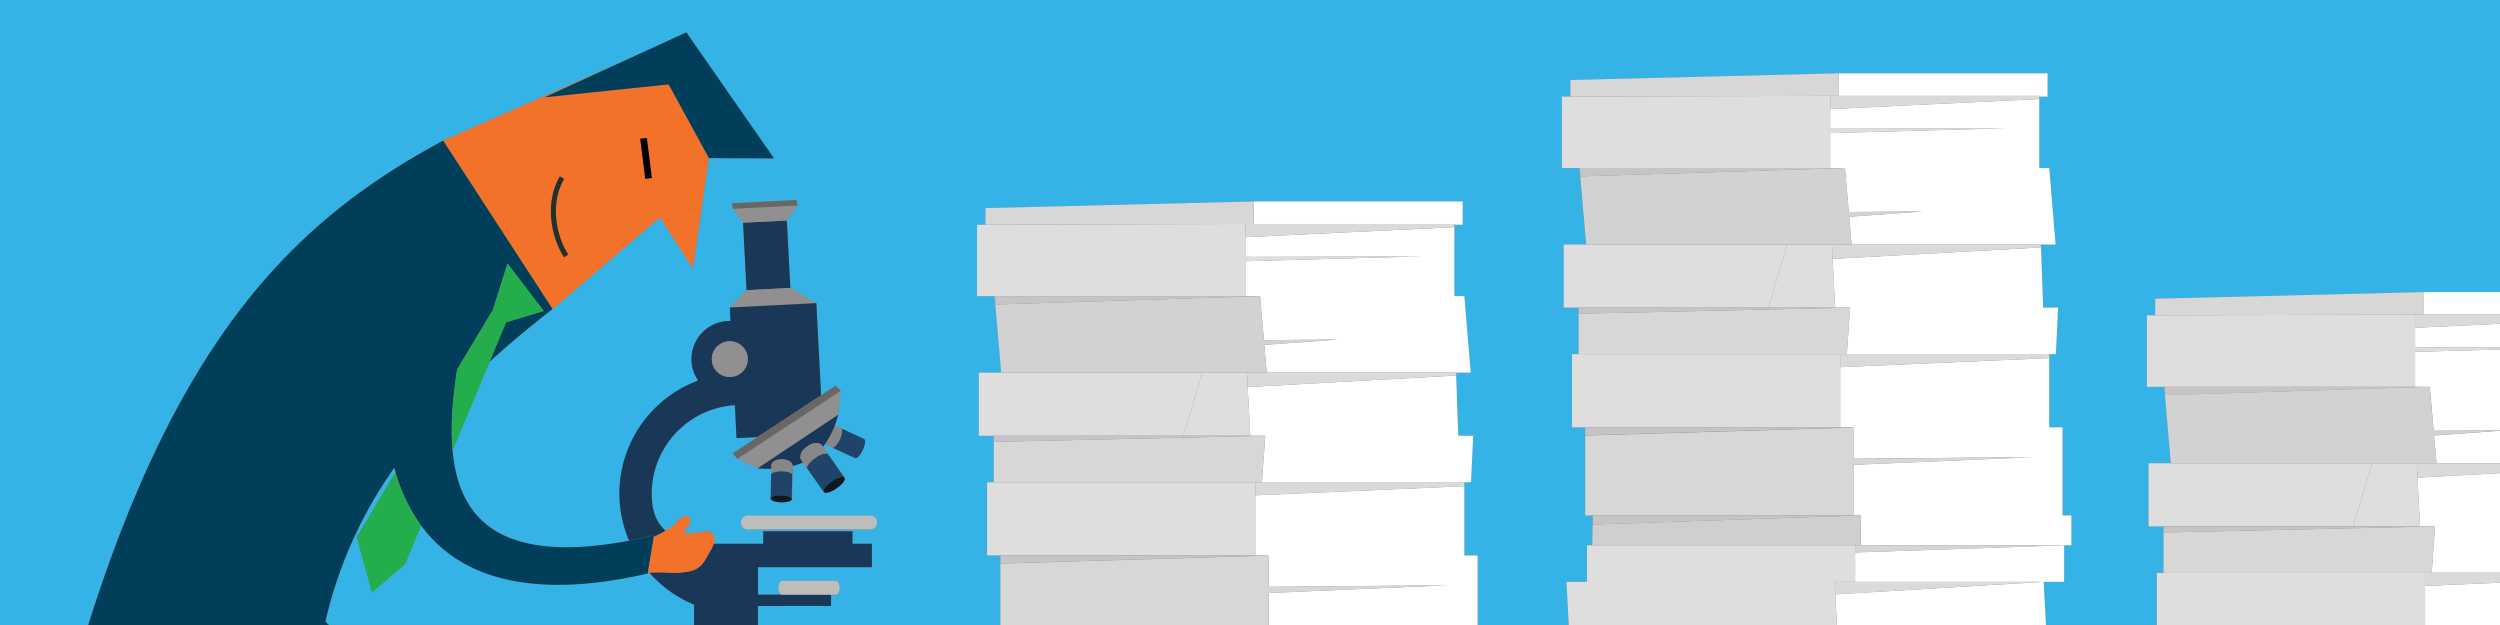 <svg xmlns="http://www.w3.org/2000/svg" viewBox="0 0 800 200"><rect x="0" y="0" width="800" height="200" fill="#808080" stroke="none"/><defs><style>.cls-1{fill:#36b3e6;}.cls-2{fill:#193857;}.cls-3{fill:#918f8f;}.cls-4{fill:#bdbdbc;}.cls-5{fill:#696666;}.cls-6{fill:#1f4369;}.cls-7{fill:#878787;}.cls-8{fill:#0c1822;}.cls-21,.cls-23,.cls-9{fill:none;stroke-linecap:round;stroke-linejoin:round;stroke-width:0;}.cls-9{stroke:#1f4369;}.cls-10{fill:#f37229;}.cls-11{fill:#003e5a;}.cls-12{fill:#243129;}.cls-13{fill:#23ad4c;}.cls-14{fill:#fff;}.cls-15{fill:#dedede;}.cls-16{fill:#dcd9d9;}.cls-17{fill:#d2d2d2;}.cls-18{fill:#d7d7d6;}.cls-19{fill:#c7c4c7;}.cls-20{fill:#cfcfcf;}.cls-21{stroke:#cfcfcf;}.cls-22{fill:#d7d4d4;}.cls-23{stroke:#c7c4c7;}</style></defs><g id="Layer_2" data-name="Layer 2"><g id="Layer_1-2" data-name="Layer 1"><rect class="cls-1" x="586.45" y="81.01" width="66.69" transform="translate(-3.52 34.31) rotate(-3.16)"/><polygon class="cls-1" points="402.57 189.89 402.83 189.11 402.57 189.89 402.57 189.89"/><rect class="cls-1" x="401.69" y="154.33" height="4.17"/><polygon class="cls-1" points="367.19 177.74 367.19 177.74 401.69 177.74 401.69 177.74 367.19 177.74 367.19 177.74"/><polygon class="cls-1" points="463.24 187.28 427.74 187.59 463.22 187.28 463.24 187.28"/><polygon class="cls-1" points="403.25 187.8 403.25 187.8 405.94 187.78 405.94 187.78 405.94 177.74 405.94 177.74 405.94 187.78 403.25 187.8"/><polygon class="cls-1" points="587.3 190.19 620.29 188.21 587.3 190.19 587.3 190.19"/><polygon class="cls-1" points="598.61 67.79 615.33 67.65 615.34 67.65 598.61 67.79"/><polygon class="cls-1" points="582.56 42.67 581.14 42.71 582.56 42.67 582.56 42.67"/><polygon class="cls-1" points="592.2 74.66 592.51 78.24 592.51 78.24 592.2 74.66"/><polygon class="cls-1" points="580.97 68.86 580.83 70.16 580.83 70.16 580.97 68.86"/><rect class="cls-1" x="558.32" y="88.34" width="21.1" transform="matrix(0.29, -0.96, 0.96, 0.29, 320.87, 607.87)"/><rect class="cls-1" x="579.94" y="41.19" height="1.59"/><polygon class="cls-1" points="591.74 69.37 589.03 69.57 591.74 69.37 598.86 68.85 591.74 69.37"/><polygon class="cls-1" points="590.38 53.77 590.91 59.85 590.38 53.77 590.38 53.77"/><polygon class="cls-1" points="563.98 54.6 590.38 53.77 590.37 53.77 563.98 54.6"/><polygon class="cls-1" points="642.05 41.03 642.04 41.03 585.66 42.59 585.66 42.59 585.66 53.77 579.23 53.77 579.23 53.77 585.66 53.77 585.66 53.77 585.66 42.59 642.05 41.03"/><polygon class="cls-1" points="583.65 39.03 585.66 32.32 585.66 32.32 583.65 39.03"/><rect class="cls-1" x="399.29" y="122.01" width="66.69" transform="translate(-6.07 24.05) rotate(-3.16)"/><polygon class="cls-1" points="767.99 140.16 768.09 139.28 767.99 140.16 767.99 140.16"/><path class="cls-1" d="M207.77,183.24l-.42,0,0,.24c-26,6-56.26,6.77-72.53-15.31l-5.18,12.41-10.57,9-4.91-17.74,12.45-20.75c-.14-.47-.28-.94-.41-1.42a139.25,139.25,0,0,0-22.08,49.23l1.13,1.08H222.13v-6.47A39,39,0,0,1,207.77,183.24Z"/><path class="cls-1" d="M239.29,114.92a5.69,5.69,0,0,1-2.54,4.73,5.7,5.7,0,0,0-3.21-10.44,5.76,5.76,0,0,0-2.39.52,5.75,5.75,0,0,1,8.14,5.19Z"/><polygon class="cls-1" points="778.77 137.85 768.24 137.93 768.24 137.94 778.77 137.85 790.04 137.76 778.77 137.85 778.77 137.85"/><polygon class="cls-1" points="751.14 124.6 777.54 123.77 777.54 123.77 751.14 124.6"/><polygon class="cls-1" points="769.72 112.67 769.72 112.67 766.88 112.75 767.08 112.07 766.88 112.75 769.72 112.67 769.72 112.67"/><rect class="cls-1" x="774.41" y="168.44" width="4.78"/><polygon class="cls-1" points="376.82 95.6 403.22 94.77 403.21 94.77 376.82 95.6"/><rect class="cls-1" x="371.15" y="129.34" width="21.1" transform="translate(148.19 457.82) rotate(-73.31)"/><polygon class="cls-1" points="411.44 108.79 428.17 108.65 428.18 108.65 411.44 108.79"/><polygon class="cls-1" points="405.04 115.66 405.35 119.24 405.35 119.24 405.04 115.66"/><polygon class="cls-1" points="395.39 83.67 393.88 83.72 395.39 83.67 395.39 83.67"/><polygon class="cls-1" points="396.49 80.03 398.5 73.32 398.5 73.32 396.49 80.03"/><rect class="cls-1" x="392.78" y="82.19" height="1.59"/><polygon class="cls-1" points="404.58 110.37 401.68 110.58 404.58 110.37 411.7 109.85 404.58 110.37"/><polygon class="cls-1" points="403.22 94.77 403.75 100.86 403.22 94.77 403.22 94.77"/><polygon class="cls-1" points="454.89 82.03 454.88 82.03 398.5 83.59 398.5 83.59 398.5 94.77 392.07 94.77 392.07 94.77 398.5 94.77 398.5 94.77 398.5 83.59 454.89 82.03"/><rect class="cls-1" x="745.48" y="158.34" width="21.1" transform="translate(387.22 837.04) rotate(-73.31)"/><path class="cls-1" d="M776,187.5l24-1.05V200H690.2V183.33h58.33l-2.35,7.85,2.35-7.85H692.32V170.39l86.88-1.95h0l-86.88,1.95v-1.95h-4.78v-20.2h7.17l-2.12-24.47H687V100.91h2.66l83.15-.24v1.65l-2,6.71,2-6.71v8.89h0V104.9L800,103.6v7.52h0v.72l-27.18.75h0v11.18h0V112.59l27.18-.75v25.83h0v-37h0v2.93l-27.18,1.3v-4.23h0l-83.15.24V95.59l85.81-2.13H800V0H0V200H28.22C58.49,104.05,97.31,69,141.78,45v0l57.55-25.35,20.3-9.3,28.07,40.32-20.83-.08-5.11,35.26L211.18,69.54,176.76,99l0-.06c-7.3,5.68-14,11.27-20.06,16.82l-11.82,28.32c1.9,21.49,14.66,36.78,56.47,28.93a38.19,38.19,0,0,1-3.11-15.13,38.6,38.6,0,0,1,25.2-36.11,12,12,0,0,1-2.15-6.88,12.24,12.24,0,0,1,12.29-12.19h.22l-.22-4.31h0l5.35-5.56h0l14-.74h0L261.23,97l-13.54.69L261.23,97l1.52,29.46-20.37,13.38-6.69.34-.54-10.56a28.44,28.44,0,0,0-26.61,28.26c0,4.89,1.12,9,4.44,11.9a14.92,14.92,0,0,0,4.39-3.63c1.15-1.92,6.81-1.19.92,4.35a23.68,23.68,0,0,0,7.28-.5c2.43-.11,3.51,1.5,2.77,4h15.9V170h28.59V174H279v7.47H242.55v8.8h23.39v3.61H242.55V200H405.94V189.75l24.91-1.07-24.91,1.07V200H320.12V180.31h0v-2.57h-4.25V154.33H318V141.39l86.88-1.95-1.06,14.83v.06h0v-.06h0l1.06-14.83h0L318,141.39v-1.95h-4.78v-20.2h7.17l-2.12-24.47.14.83-.14-.83h-5.59V71.91h2.67l83.15-.24h0l-83.15.24V66.59l85.81-2.13h66.9v7.45H465.4v.79l-66.9,3.2h0l66.9-3.2V94.77h3.19l2,24.47h-4.7v0l.71,20.18h4.78l-.7,14.89h-2.13v-.06h0v1.31L432,157.18l36.64-1.6v22.16h4.25V200H502l-.73-13.81L502,200h0l-.73-13.81h6.55v-11.7h1.71l.15-9.57h-2.4V139.31h0v-2.57H503V113.33h58.34L560,118l1.41-4.7H505.16V100.39l86.88-2L591,113.27v.06h0v-.06h0l1-14.83h0l-86.86,2v-2h-4.78V78.24h7.17l-2.12-24.47h-5.58V30.91h2.66l83.15-.24h0l-83.15.24V25.59l85.81-2.13h66.9v7.45h-2.66v.79l-66.9,3.2h0l66.9-3.2V53.77h3.19l2,24.47H653.1v0l.7,20.18h4.78l-.7,14.89h-2.13v-.06h0v1.31l-66.9,2.92v-4.17h0v4.17h0l66.9-2.92v22.15H660v28.19h2.84v9.57h-2.31v11.7H654l.73,13.81H800V186.45l-24,1.05ZM255.24,65.73h0l-3.45,4.84h0l1.12,21.56-14,.74-1.12-21.59,14-.71-14,.69-3.19-4.45h0l-.41-1.74L254.83,64l.41,1.73ZM267.48,190.3H250.29c-.67,0-1.22-1-1.22-2.21s.55-2.21,1.22-2.21h17.19c.67,0,1.22,1,1.22,2.21S268.15,190.3,267.48,190.3Zm-33.06-45.2,8-5.23,20.37-13.38,4.71-3.1,1.56,1.69-33,21.71Zm34.6-20-.83,7.59-11.3,7.52,11.3-7.52a25.84,25.84,0,0,1-1.08,3.43h0c-.11.31-.25.64-.39,1,.14-.33.28-.66.39-1h0l9.38,4.33c.57.27.39,1.85-.41,3.54s-1.9,2.85-2.47,2.59l-7.07-3.27h0L264,142.1l-.65.87h0l6.95,9.9c.43.61-.71,2.13-2.55,3.4s-3.67,1.8-4.1,1.19l-5.31-7.56c-.41-.62.73-2.13,2.55-3.38a6.89,6.89,0,0,1,3.54-1.45,6.89,6.89,0,0,0-3.54,1.45c-1.82,1.25-3,2.76-2.55,3.38v0L257,148a20.69,20.69,0,0,1-3.3,1.12l-.23,10.59a.43.43,0,0,0,0-.16.43.43,0,0,1,0,.16c0,.62-1.55,1.09-3.44,1.05s-3.39-.58-3.38-1.2h0l.17-7.75c0-.38.63-.71,1.53-.89-.9.18-1.51.51-1.53.89v0l0-1.82a33.07,33.07,0,0,1-4.42-.17h0l-6.41-3Zm9,44.36H239.77a2.25,2.25,0,1,1,0-4.41H278a2.25,2.25,0,1,1,0,4.41Z"/><path class="cls-1" d="M269.42,137.17h0a7.62,7.62,0,0,1-.13,1.63A7.62,7.62,0,0,0,269.42,137.17Z"/><path class="cls-1" d="M269.29,138.81a7.21,7.21,0,0,1-.57,1.83,7.13,7.13,0,0,1-1.37,2,7.13,7.13,0,0,0,1.37-2A7.21,7.21,0,0,0,269.29,138.81Z"/><polygon class="cls-1" points="588.85 136.74 588.85 136.74 554.35 136.74 554.35 136.74 554.35 136.74 588.85 136.74 593.1 136.74 593.1 136.74 588.85 136.74"/><rect class="cls-1" x="593.61" y="175.64" width="66.94"/><rect class="cls-1" x="509.68" y="164.92" height="2.93"/><polygon class="cls-1" points="603.75 146.69 650.38 146.28 650.4 146.28 603.75 146.69"/><path class="cls-1" d="M253.66,148.84h0v0a2.27,2.27,0,0,0-1-1.25A2.27,2.27,0,0,1,253.66,148.84Z"/><polygon class="cls-1" points="593.1 148.75 589.74 148.89 589.74 148.89 593.1 148.75 603.38 148.31 593.1 148.75"/><rect class="cls-1" x="590.64" y="169.71" width="9.55"/><polygon class="cls-1" points="264.95 145.32 262.86 142.33 262.82 142.27 262.82 142.27 264.95 145.32 264.95 145.32"/><polygon class="cls-1" points="800 183.27 778.15 183.27 778.15 183.27 800 183.27 800 151.39 800 151.39 800 183.27"/><polygon class="cls-1" points="587.81 200 587.08 186.19 587.08 186.19 587.81 200"/><polygon class="cls-1" points="587.08 186.19 587.21 188.56 587.08 186.19 587.08 186.19"/><polygon class="cls-1" points="590.41 146.8 590.41 146.8 592.59 146.78 590.41 146.8"/><rect class="cls-1" x="541.28" y="174.23" height="12.21"/><polygon class="cls-1" points="778.9 139.37 778.9 139.37 800 137.84 800 148.24 779.67 148.24 779.15 142.27 779.67 148.24 779.67 148.24 800 148.24 800 137.84 778.9 139.37"/><polygon class="cls-2" points="251.76 70.57 237.77 71.28 238.89 92.87 252.91 92.13 251.79 70.57 251.79 70.57 251.79 70.57 251.76 70.57"/><polygon class="cls-3" points="261.23 97.03 252.95 92.12 252.91 92.13 238.89 92.87 238.89 92.87 233.54 98.44 247.69 97.72 261.23 97.03"/><polygon class="cls-3" points="255.24 65.73 255.24 65.73 255.24 65.73 255.24 65.73"/><polygon class="cls-3" points="237.76 71.26 251.76 70.57 251.79 70.57 251.79 70.57 255.24 65.73 234.57 66.81 237.76 71.26"/><path class="cls-2" d="M265.94,193.91V190.3H242.55v-8.8H279V174h-6.21V170H244.24V174h-15.9a9.86,9.86,0,0,1-1.3,2.64c-2.11,4-3.21,5.83-8,6.41-4.53.55-6.06-.2-11.29.16a39,39,0,0,0,14.36,10.29V200h20.42v-6.09Z"/><path class="cls-2" d="M209.24,171.75a26.51,26.51,0,0,0,3.74-1.94c-3.32-2.87-4.44-7-4.44-11.9a28.44,28.44,0,0,1,26.61-28.26l.54,10.56,6.69-.34,20.37-13.38L261.23,97l-13.54.69-14.15.71h0l.22,4.31h-.22a12.24,12.24,0,0,0-12.29,12.19,12,12,0,0,0,2.15,6.88,38.6,38.6,0,0,0-25.2,36.11A38.19,38.19,0,0,0,201.31,173c2.56-.48,5.22-1,8-1.7Zm21.08-61.56.11-.07a5,5,0,0,1,.72-.39,5.75,5.75,0,0,1,8.14,5.19,5.69,5.69,0,0,1-2.54,4.73l-.18.11-.29.17a5.77,5.77,0,0,1-8.5-5A5.68,5.68,0,0,1,230.32,110.19Z"/><path class="cls-4" d="M278,165H239.77a2.25,2.25,0,1,0,0,4.41H278a2.25,2.25,0,1,0,0-4.41Z"/><path class="cls-4" d="M267.48,185.88H250.29c-.67,0-1.22,1-1.22,2.21s.55,2.21,1.22,2.21h17.19c.67,0,1.22-1,1.22-2.21S268.15,185.88,267.48,185.88Z"/><polygon class="cls-5" points="254.83 64 234.16 65.07 234.57 66.81 234.57 66.81 255.24 65.73 255.24 65.73 255.24 65.73 255.24 65.73 254.83 64"/><path class="cls-3" d="M233.54,120.62a5.77,5.77,0,0,0,2.74-.69l.29-.17.18-.11a5.7,5.7,0,0,0-3.21-10.44,5.76,5.76,0,0,0-2.39.52,5,5,0,0,0-.72.39l-.11.07a5.69,5.69,0,0,0,3.22,10.43Z"/><polygon class="cls-6" points="267.11 136.1 267.11 136.1 267.11 136.1 267.11 136.1"/><path class="cls-6" d="M269.42,137.17h0a7.62,7.62,0,0,1-.13,1.63h0a7.21,7.21,0,0,1-.57,1.83,7.13,7.13,0,0,1-1.37,2,6,6,0,0,1-.81.7l7.07,3.27c.57.26,1.68-.89,2.47-2.59s1-3.27.41-3.54l-9.38-4.33h0l2.31,1.07Z"/><path class="cls-7" d="M264,142.1l2.58,1.2h0a6,6,0,0,0,.81-.7,7.13,7.13,0,0,0,1.37-2,7.21,7.21,0,0,0,.57-1.83h0a7.62,7.62,0,0,0,.13-1.63h0l-2.31-1.07h0c-.11.31-.25.64-.39,1a27.08,27.08,0,0,1-2.76,5Z"/><path class="cls-2" d="M246.81,150h0l0-1.31s.49-1.78,3.45-1.72a4.53,4.53,0,0,1,2.36.62,2.27,2.27,0,0,1,1,1.25v.27h0A20.69,20.69,0,0,0,257,148h0l-.79-1.13s-.79-2.05,2.1-4.05c2.17-1.49,3.65-1.05,4.25-.73h0a2.57,2.57,0,0,1,.29.19h0l0,.06,0-.06.49.7.65-.87h0a27.08,27.08,0,0,0,2.76-5c.14-.33.28-.66.39-1h0a25.84,25.84,0,0,0,1.08-3.43l-11.3,7.52-14.5,9.64A33.07,33.07,0,0,0,246.81,150Z"/><polygon class="cls-3" points="242.39 149.83 256.89 140.19 268.19 132.67 269.02 125.08 235.98 146.79 242.39 149.83 242.39 149.83"/><polygon class="cls-5" points="267.46 123.39 262.75 126.49 242.38 139.87 234.42 145.1 235.98 146.79 269.02 125.08 267.46 123.39"/><path class="cls-6" d="M262.86,142.33l2.09,3h0a.71.71,0,0,0-.56-.25,6.89,6.89,0,0,0-3.54,1.45c-1.82,1.25-3,2.76-2.55,3.38l5.31,7.56c-.43-.61.71-2.13,2.55-3.4s3.67-1.8,4.1-1.19l-6.95-9.9h0l-.49-.7Z"/><path class="cls-8" d="M266.16,154.06c-1.84,1.27-3,2.79-2.55,3.4s2.26.08,4.1-1.19,3-2.79,2.55-3.4S268,152.79,266.16,154.06Z"/><path class="cls-7" d="M265,145.32l-2.13-3h0a2.57,2.57,0,0,0-.29-.19h0c-.6-.32-2.08-.76-4.25.73-2.89,2-2.1,4.05-2.1,4.05L257,148h0l1.35,1.93v0c-.41-.62.73-2.13,2.55-3.38a6.89,6.89,0,0,1,3.54-1.45.71.71,0,0,1,.56.25Z"/><line class="cls-9" x1="253.66" y1="148.84" x2="253.66" y2="148.84"/><path class="cls-6" d="M253.65,148.93v-.09l-.08,3.13c0-.63-1.5-1.17-3.38-1.21a8.42,8.42,0,0,0-1.89.15c-.9.18-1.51.51-1.53.89l-.17,7.75c0-.63,1.55-1.1,3.42-1.06,1.72,0,3.12.49,3.34,1a.43.43,0,0,1,0,.16l.23-10.59h0Z"/><path class="cls-8" d="M250,158.49c-1.87,0-3.41.43-3.42,1.06h0c0,.62,1.5,1.16,3.38,1.2s3.42-.43,3.44-1.05a.43.43,0,0,0,0-.16C253.15,159,251.75,158.53,250,158.49Z"/><path class="cls-7" d="M253.58,152l.08-3.13h0a2.27,2.27,0,0,0-1-1.25,4.53,4.53,0,0,0-2.36-.62c-3-.06-3.45,1.72-3.45,1.72l0,1.31h0l0,1.82v0c0-.38.63-.71,1.53-.89a8.42,8.42,0,0,1,1.89-.15C252.08,150.8,253.6,151.34,253.58,152Z"/><path class="cls-10" d="M176.83,98.88l-.11.09,0,.06,34.42-29.49,10.57,16.32,5.11-35.26L214,27l-39.66,4.13,25-11.46L141.77,45v0h0ZM207,44.14,208.61,57l-2.14.26-1.6-12.83ZM179.14,56.42l1.39.81c-4.5,7.63-2.74,18,1.31,24.22l-1.35.87C176.17,75.65,174.32,64.61,179.14,56.42Z"/><polygon class="cls-11" points="213.97 27 226.87 50.6 247.69 50.69 219.63 10.36 199.32 19.66 174.31 31.12 213.97 27"/><path class="cls-12" d="M181.84,81.45c-4.05-6.26-5.81-16.59-1.31-24.22l-1.39-.81c-4.82,8.19-3,19.23,1.35,25.9Z"/><path class="cls-11" d="M126.16,149.69c.13.48.27.95.41,1.42a54.36,54.36,0,0,0,8.21,17.09c16.27,22.08,46.57,21.32,72.53,15.31l0-.24,1.89-11.52.07-.41c-2.78.66-5.44,1.22-8,1.7-41.81,7.85-54.57-7.44-56.47-28.93-.72-8.06.09-17,1.46-25.88l11.45-19.07,4.67-14.8L174,99.49l-12.1,3.67-5.27,12.63c6.1-5.55,12.76-11.14,20.06-16.82l.11-.09L141.8,45h0c-44.47,24-83.29,59-113.56,155h77l-1.13-1.08A139.25,139.25,0,0,1,126.16,149.69Z"/><rect class="cls-10" x="205.66" y="44.22" width="2.15" height="12.94" transform="translate(-4.69 26.01) rotate(-7.12)"/><rect x="205.66" y="44.22" width="2.15" height="12.94" transform="translate(-4.69 26.01) rotate(-7.12)"/><path class="cls-13" d="M114.12,171.86,119,189.6l10.57-9,5.18-12.41a54.36,54.36,0,0,1-8.21-17.09Z"/><path class="cls-13" d="M174,99.49,162.42,84.36l-4.67,14.8L146.3,118.23c-1.37,8.91-2.18,17.82-1.46,25.88l11.82-28.32,5.27-12.63Z"/><path class="cls-10" d="M207.35,183.27l.42,0c5.23-.36,6.76.39,11.29-.16,4.77-.58,5.87-2.43,8-6.41a9.86,9.86,0,0,0,1.3-2.64c.74-2.5-.34-4.11-2.77-4a23.68,23.68,0,0,1-7.28.5c5.89-5.54.23-6.27-.92-4.35a14.92,14.92,0,0,1-4.39,3.63,26.51,26.51,0,0,1-3.74,1.94Z"/><polygon class="cls-14" points="401.16 71.67 465.4 71.67 465.4 71.91 468.06 71.91 468.06 64.46 401.16 64.46 401.16 64.46 401.16 64.46 401.16 71.67"/><polygon class="cls-14" points="398.5 82.2 454.89 82.03 454.88 82.03 454.89 82.03 398.5 83.59 398.5 94.77 403.22 94.77 403.21 94.77 403.22 94.77 403.22 94.77 403.22 94.77 403.22 94.77 403.75 100.86 404.45 108.85 411.44 108.79 428.18 108.65 428.17 108.65 428.18 108.65 411.7 109.85 404.58 110.37 405.04 115.66 405.35 119.24 465.94 119.24 465.94 119.24 470.63 119.24 468.59 94.77 465.4 94.77 465.4 72.7 398.5 75.9 398.5 82.2 398.5 82.2"/><polygon class="cls-14" points="468.59 177.74 468.59 155.58 431.95 157.18 401.69 158.5 401.69 158.5 401.69 158.5 401.69 158.5 401.69 177.74 401.69 177.74 401.69 177.74 401.69 177.74 405.92 177.74 405.94 177.74 405.94 177.74 405.94 177.74 405.94 187.78 427.74 187.59 463.24 187.28 463.22 187.28 463.24 187.28 430.85 188.68 405.94 189.75 405.94 200 405.94 200 472.84 200 472.84 200 472.84 177.74 468.59 177.74"/><polygon class="cls-14" points="468.59 154.27 468.59 154.33 470.72 154.33 471.42 139.44 466.64 139.44 465.94 119.26 465.94 120.17 465.93 120.17 465.93 120.17 399.34 123.85 399.34 123.85 399.34 123.85 399.03 119.24 400.09 139.44 404.88 139.44 404.86 139.44 404.88 139.44 403.82 154.27 468.59 154.27 468.59 154.27"/><polygon class="cls-15" points="384.73 119.24 378.67 139.44 400.09 139.44 400.09 139.44 399.03 119.24 399.03 119.24 384.73 119.24"/><path class="cls-15" d="M392.07,94.77h6.43V83.59h0L454.88,82h0l-56.39.18h0V75.9h0V73.32l-2,6.71,2-6.71h0V71.67l-83.15.24h-2.67V94.77h79.39Zm3.33-11.09h0l-1.52,0ZM393,82.22h0l-.44,1.53h0Z"/><polygon class="cls-15" points="367.19 177.74 401.69 177.74 401.69 177.74 401.69 158.5 401.69 158.5 401.69 154.33 374.21 154.33 374.21 154.33 318 154.33 315.87 154.33 315.87 177.74 320.12 177.74 320.12 177.74 367.19 177.74 367.19 177.74"/><polygon class="cls-15" points="378.67 139.44 384.73 119.24 320.39 119.24 320.39 119.24 320.39 119.24 313.22 119.24 313.22 139.44 318 139.44 318 139.44 378.67 139.44"/><polygon class="cls-16" points="405.35 119.24 405.35 119.24 405.35 119.24 399.03 119.24 399.03 119.24 399.03 119.24 399.34 123.85 399.34 123.85 465.93 120.17 465.94 120.17 465.94 119.26 465.94 119.24 465.94 119.24 405.35 119.24"/><polygon class="cls-16" points="398.5 73.31 398.5 73.32 398.5 73.32 398.5 75.89 398.5 75.89 465.4 72.7 465.4 71.91 465.4 71.67 401.16 71.67 401.16 71.67 398.5 71.67 398.5 71.67 398.5 71.67 398.5 71.91 398.5 73.31"/><polygon class="cls-16" points="403.82 154.33 401.69 154.33 401.69 158.5 401.69 158.5 431.95 157.18 468.59 155.58 468.59 154.33 468.59 154.27 403.82 154.27 403.82 154.27 403.82 154.33 403.82 154.33 403.82 154.33 403.82 154.33"/><polygon class="cls-17" points="384.73 119.24 384.73 119.24 399.03 119.24 399.03 119.24 405.35 119.24 405.35 119.24 405.04 115.66 404.58 110.37 401.68 110.58 404.58 110.37 411.7 109.85 428.18 108.65 428.17 108.65 411.44 108.79 404.45 108.85 403.75 100.86 403.22 94.77 403.22 94.77 403.22 94.77 376.82 95.6 318.73 97.43 318.41 95.6 318.27 94.77 320.39 119.24 320.39 119.24 384.73 119.24"/><polygon class="cls-18" points="401.16 71.67 401.16 71.67 401.16 64.46 401.16 64.46 315.35 66.59 315.35 71.91 398.5 71.67 398.5 71.67 401.16 71.67"/><polygon class="cls-18" points="401.69 154.33 403.82 154.33 403.82 154.33 403.82 154.33 403.82 154.27 404.88 139.44 318 141.39 318 154.33 374.21 154.33 401.69 154.33 401.69 154.33"/><polygon class="cls-19" points="376.82 95.6 403.21 94.77 403.22 94.77 398.5 94.77 398.5 94.77 392.07 94.77 392.07 94.77 318.27 94.77 318.41 95.6 318.73 97.43 376.82 95.6"/><polygon class="cls-19" points="400.09 139.44 400.09 139.44 378.67 139.44 378.67 139.44 318 139.44 318 139.44 318 141.39 404.86 139.44 404.88 139.44 400.09 139.44"/><polygon class="cls-19" points="405.92 177.74 401.69 177.74 401.69 177.74 367.19 177.74 367.19 177.74 320.12 177.74 320.12 180.31 320.12 180.31 405.94 177.74 405.92 177.74"/><path class="cls-18" d="M463.22,187.28l-35.48.31-21.8.19h0l-2.69,0h0l2.69,0v-10h0l-85.82,2.57V200h85.82V189.75l24.91-1.07,32.39-1.4Zm-60.65,2.61h0l.26-.78Z"/><polygon class="cls-14" points="588.32 30.67 652.56 30.67 652.56 30.91 655.22 30.91 655.22 23.46 588.32 23.46 588.32 23.46 588.32 23.46 588.32 30.67"/><polygon class="cls-14" points="585.66 41.2 642.05 41.03 642.04 41.03 642.05 41.03 585.66 42.59 585.66 53.77 590.38 53.77 590.37 53.77 590.38 53.77 590.38 53.77 590.38 53.77 590.38 53.77 590.91 59.85 591.61 67.85 598.61 67.79 615.34 67.65 615.33 67.65 615.34 67.65 598.86 68.85 591.74 69.37 592.2 74.66 592.51 78.24 653.1 78.24 653.1 78.24 657.79 78.24 655.75 53.77 652.56 53.77 652.56 31.7 585.66 34.9 585.66 41.2 585.66 41.2"/><polygon class="cls-14" points="588.85 136.74 588.85 136.74 593.1 136.74 593.1 136.74 593.1 136.74 593.1 146.78 603.75 146.69 650.4 146.28 650.38 146.28 650.4 146.28 603.38 148.31 593.1 148.75 593.1 148.75 593.1 164.92 595.49 164.92 595.49 164.92 595.49 164.92 595.49 164.92 595.49 164.92 595.49 164.94 595.49 164.94 595.49 164.92 595.49 174.49 595.49 174.49 660.53 174.49 660.53 174.49 660.53 174.49 662.84 174.49 662.84 164.92 660 164.92 660 136.74 655.75 136.74 655.75 114.58 588.85 117.5 588.85 136.74 588.85 136.74"/><polygon class="cls-14" points="655.75 113.27 655.75 113.33 657.88 113.33 658.58 98.44 653.8 98.44 653.1 78.27 653.1 79.17 653.09 79.17 653.09 79.17 586.5 82.85 586.5 82.85 586.5 82.85 586.2 78.24 587.25 98.44 592.04 98.44 592.02 98.44 592.04 98.44 590.99 113.27 655.75 113.27 655.75 113.27"/><polygon class="cls-14" points="653.98 186.19 660.53 186.19 660.53 174.49 593.63 176.79 593.63 186.19 653.98 186.19 620.29 188.21 587.3 190.19 587.3 190.19 587.29 190.19 587.21 188.56 587.08 186.19 587.81 200 587.81 200 654.71 200 654.71 200 653.98 186.19 653.98 186.19"/><polygon class="cls-15" points="587.08 186.19 587.08 186.19 587.08 186.19 587.08 186.19 593.63 186.19 593.63 186.19 593.63 176.79 593.63 176.79 593.63 176.79 593.63 174.49 543.03 174.49 539.52 186.19 539.52 186.19 543.03 174.49 509.68 174.49 509.53 174.49 509.53 174.49 509.53 174.49 507.82 174.49 507.82 186.19 501.27 186.19 502 200 502 200 587.81 200 587.81 200 587.81 200 587.08 186.19"/><polygon class="cls-15" points="571.89 78.24 565.83 98.44 587.25 98.44 587.25 98.44 586.2 78.24 586.19 78.24 571.89 78.24"/><polygon class="cls-15" points="595.34 174.49 595.49 174.49 595.49 164.92 595.49 164.94 595.34 174.49 595.34 174.49"/><polygon class="cls-15" points="502 200 502 200 501.27 186.19 502 200"/><path class="cls-15" d="M579.23,53.77h6.43V42.59h0L642,41h0l-56.39.18h0V34.9h0V32.32l-2,6.71,2-6.71h0V30.67l-83.15.24h-2.66V53.77h79.38Zm3.33-11.09h0l-1.42,0Zm-2.4-1.46h0l-.44,1.53h0Z"/><polygon class="cls-15" points="554.35 136.74 588.85 136.74 588.85 136.74 588.85 117.5 588.85 117.5 588.85 113.33 561.37 113.33 559.96 118.03 561.37 113.33 505.16 113.33 503.04 113.33 503.04 136.74 507.28 136.74 507.28 136.74 554.35 136.74 554.35 136.74"/><polygon class="cls-15" points="571.89 78.24 507.55 78.24 507.55 78.24 507.55 78.24 500.38 78.24 500.38 98.44 505.16 98.44 505.16 98.44 565.83 98.44 571.89 78.24"/><polygon class="cls-16" points="592.51 78.24 592.51 78.24 592.51 78.24 586.19 78.24 586.19 78.24 586.2 78.24 586.5 82.85 586.5 82.85 653.09 79.17 653.1 79.17 653.1 78.27 653.1 78.24 653.1 78.24 592.51 78.24"/><polygon class="cls-16" points="585.66 32.31 585.66 32.32 585.66 32.32 585.66 34.9 585.66 34.9 652.56 31.7 652.56 30.91 652.56 30.67 588.32 30.67 588.32 30.67 585.66 30.67 585.66 30.67 585.66 30.67 585.66 30.91 585.66 32.31"/><polygon class="cls-16" points="590.98 113.33 588.85 113.33 588.85 117.5 655.75 114.58 655.75 113.33 655.75 113.27 590.99 113.27 590.99 113.27 590.98 113.33 590.98 113.33 590.98 113.33 590.98 113.33"/><path class="cls-17" d="M571.89,78.24h20.62l-.31-3.58-.46-5.29-2.71.2,2.71-.2,7.12-.52,16.48-1.2h0l-16.72.14-7,.06-.7-8-.53-6.08h0L564,54.6l-58.09,1.83-.46-2.66,2.12,24.47h64.34ZM581,68.86l-.14,1.3h0Z"/><polygon class="cls-18" points="588.32 30.67 588.32 30.67 588.32 23.46 588.32 23.46 502.51 25.59 502.51 30.91 585.66 30.67 585.66 30.67 588.32 30.67"/><polygon class="cls-18" points="588.85 113.33 590.98 113.33 590.98 113.33 590.98 113.33 590.99 113.27 592.04 98.44 505.16 100.39 505.16 113.33 561.37 113.33 588.85 113.33 588.85 113.33"/><path class="cls-18" d="M509.68,164.92H593.1V148.75h0l-3.37.14h0l3.36-.14,10.28-.44,47-2h0l-46.63.41-10.65.09v-10l-85.82,2.57v25.61Zm80.73-18.12,2.18,0-2.18,0Z"/><rect class="cls-18" x="593.1" y="136.73" transform="matrix(1, -0.04, 0.04, 1, -5.18, 24.81)"/><polygon class="cls-16" points="587.08 186.19 587.08 186.19 587.21 188.56 587.29 190.19 587.3 190.19 620.29 188.21 653.98 186.19 593.63 186.19 593.63 186.19 587.08 186.19"/><rect class="cls-20" x="595.49" y="164.92"/><polygon class="cls-20" points="509.68 174.49 543.03 174.49 543.03 174.49 593.63 174.49 593.63 174.49 595.34 174.49 595.49 164.94 595.49 164.92 509.68 167.84 509.68 167.84 509.68 167.84 509.68 164.92 509.53 174.49 509.53 174.49 509.68 174.49"/><line class="cls-21" x1="509.68" y1="164.92" x2="509.68" y2="164.92"/><polygon class="cls-22" points="660.53 174.49 595.49 174.49 595.49 174.49 595.34 174.49 595.34 174.49 595.34 174.49 593.63 174.49 593.63 174.49 593.63 176.79 593.63 176.79 660.53 174.49 660.53 174.49"/><polygon class="cls-19" points="563.98 54.6 590.37 53.77 590.38 53.77 585.66 53.77 585.66 53.77 579.23 53.77 579.23 53.77 505.43 53.77 505.43 53.77 505.89 56.43 563.98 54.6"/><polygon class="cls-19" points="587.25 98.44 587.25 98.44 565.83 98.44 565.83 98.44 505.16 98.44 505.16 100.39 592.02 98.44 592.04 98.44 587.25 98.44"/><polygon class="cls-19" points="593.1 136.74 588.85 136.74 554.35 136.74 554.35 136.74 507.28 136.74 507.28 139.31 507.28 139.31 593.1 136.74 593.1 136.74"/><polygon class="cls-19" points="595.49 164.92 593.1 164.92 593.1 164.92 593.1 164.92 509.68 164.92 509.68 164.92 509.68 167.84 509.68 167.84 595.49 164.92 595.49 164.92 595.49 164.92"/><line class="cls-23" x1="595.49" y1="164.92" x2="595.49" y2="164.92"/><rect class="cls-14" x="775.48" y="93.46" width="24.52" height="7.2"/><polygon class="cls-14" points="779.67 148.24 800 148.24 800 137.84 778.9 139.37 779.15 142.27 779.67 148.24"/><polygon class="cls-14" points="800 103.6 772.82 104.89 772.82 111.21 800 111.12 800 103.6"/><polygon class="cls-14" points="777.54 123.77 777.54 123.77 777.54 123.77 777.54 123.77 778.77 137.85 790.04 137.76 800 137.68 800 111.84 772.82 112.59 772.82 123.77 777.54 123.77 777.54 123.77"/><polygon class="cls-14" points="800 200 800 186.45 776.01 187.5 776.01 200 800 200"/><polygon class="cls-14" points="779.2 168.44 779.2 168.44 779.2 168.44 779.2 168.44 779.2 168.44 779.2 168.44 778.15 183.27 800 183.27 800 151.39 773.66 152.85 773.36 148.29 774.41 168.44 779.2 168.44"/><polygon class="cls-15" points="746.18 191.18 748.53 183.33 692.32 183.33 690.2 183.33 690.2 200 743.53 200 743.53 200 776.01 200 776.01 200 776.01 187.5 776.01 187.5 776.01 187.5 776.01 183.33 748.53 183.33 746.18 191.18"/><polygon class="cls-15" points="753 168.44 774.41 168.44 774.41 168.44 774.41 168.44 773.36 148.29 773.35 148.24 759.05 148.24 753 168.44"/><path class="cls-15" d="M766.39,123.77h6.43V112.59h0l27.18-.75v-.72h0l-27.18.09h0v-8.89l-2,6.71,2-6.71v-1.65l-83.15.24H687v22.86h79.38Zm.68-11.7-.19.68,2.84-.08h0l-2.84.07Z"/><polygon class="cls-15" points="753 168.44 753 168.44 759.05 148.24 694.71 148.24 694.71 148.24 694.71 148.24 687.54 148.24 687.54 168.44 692.32 168.44 692.32 168.44 753 168.44"/><polygon class="cls-16" points="779.67 148.24 773.36 148.24 773.35 148.24 773.36 148.29 773.66 152.85 800 151.39 800 151.39 800 151.39 800 148.24 800 148.24 779.67 148.24 779.67 148.24"/><polygon class="cls-16" points="773.65 100.67 772.82 100.67 772.82 100.91 772.82 102.31 772.82 104.89 800 103.6 800 100.67 775.48 100.67 775.48 100.67 773.65 100.67"/><polygon class="cls-16" points="778.15 183.27 778.14 183.33 778.14 183.33 776.01 183.33 776.01 183.33 776.01 183.33 776.01 187.5 776.01 187.5 800 186.45 800 186.45 800 183.27 800 183.27 778.15 183.27 778.15 183.27"/><polygon class="cls-18" points="775.48 93.46 689.67 95.59 689.67 100.91 772.82 100.67 773.65 100.67 775.48 100.67 775.48 100.67 775.48 100.67 775.48 93.46 775.48 93.46"/><polygon class="cls-18" points="779.2 168.44 692.32 170.39 692.32 183.33 748.53 183.33 776.01 183.33 776.01 183.33 778.14 183.33 778.14 183.33 778.15 183.27 778.15 183.27 778.15 183.27 779.2 168.44 779.2 168.44"/><polygon class="cls-19" points="751.14 124.6 777.54 123.77 772.82 123.77 772.82 123.77 766.39 123.77 766.39 123.77 692.59 123.77 692.59 123.77 693.05 126.43 751.14 124.6"/><line class="cls-23" x1="777.54" y1="123.77" x2="777.54" y2="123.77"/><polygon class="cls-19" points="774.41 168.44 753 168.44 753 168.44 753 168.44 692.32 168.44 692.32 168.44 692.32 170.39 779.2 168.44 774.41 168.44 774.41 168.44"/><line class="cls-23" x1="779.2" y1="168.44" x2="779.2" y2="168.44"/><path class="cls-17" d="M790,137.76l-11.27.09-10.54.08h0l10.54-.08h0l-1.23-14.08h0l-26.4.83-58.09,1.83-.46-2.66,2.12,24.47h85l-.52-6-.25-2.9h0l21.1-1.53h0v-.17h0Zm-22,2.4h0l.1-.89Z"/></g></g></svg>